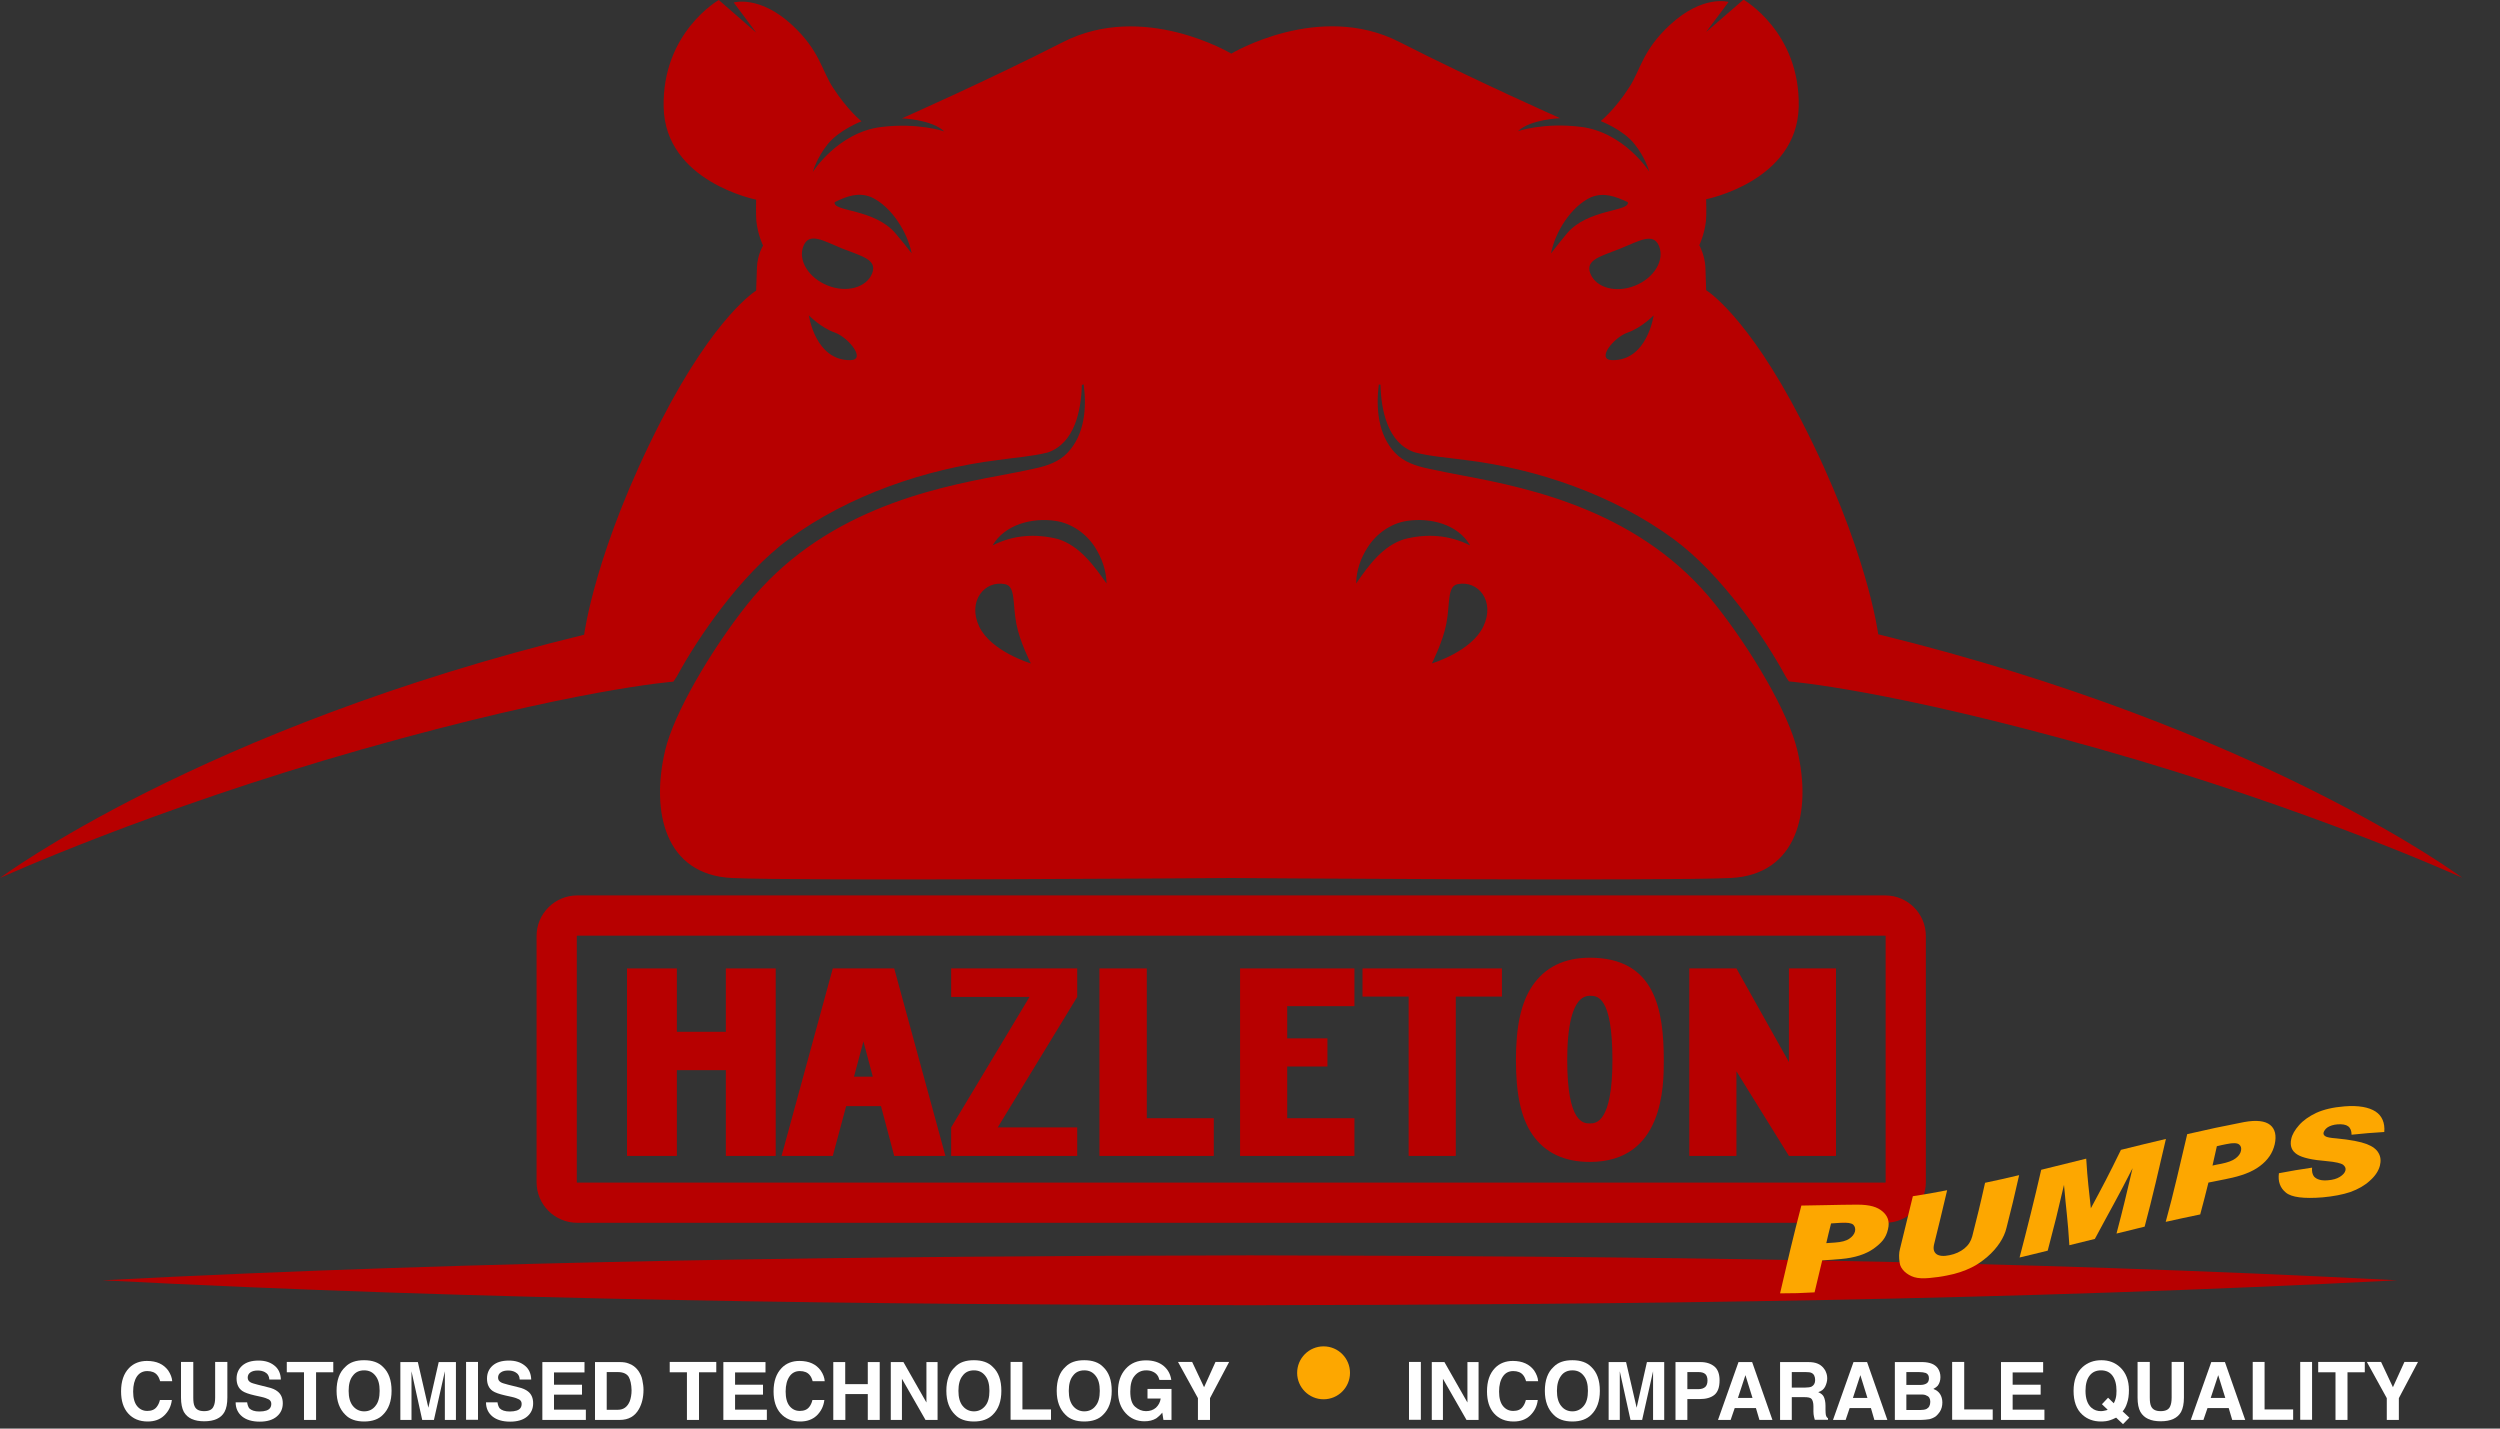 <svg width="35" height="20" viewBox="0 0 35 20" fill="none" xmlns="http://www.w3.org/2000/svg">
<rect x="0" y="0" width="35" height="20" fill="#333333" stroke="none"/>
<g clip-path="url(#clip0_83_730)">
<path d="M19.327 5.386C19.335 5.742 19.426 6.204 19.804 6.332C20.024 6.391 20.276 6.407 20.512 6.44C21.51 6.56 22.588 6.928 23.428 7.545C24.114 8.049 24.718 8.955 24.981 9.438C24.999 9.476 25.045 9.54 25.045 9.54C25.045 9.54 26.429 9.645 29.398 10.487C32.367 11.329 34.472 12.289 34.472 12.289C34.472 12.289 31.678 10.2 26.295 8.88C26.295 8.88 26.145 7.684 25.217 5.884C24.455 4.404 23.886 4.063 23.886 4.063C23.886 4.063 23.881 3.878 23.876 3.744C23.867 3.567 23.79 3.433 23.79 3.433C23.79 3.433 23.862 3.285 23.884 3.09C23.892 3.015 23.886 2.789 23.886 2.789C23.886 2.789 25.158 2.54 25.182 1.494C25.203 0.448 24.409 -0.005 24.409 -0.005L23.886 0.448L24.2 0.027C24.2 0.027 23.841 -0.078 23.382 0.346C22.993 0.705 22.969 0.976 22.811 1.22C22.599 1.548 22.409 1.695 22.409 1.695C22.409 1.695 22.72 1.813 22.881 2.014C23.039 2.21 23.09 2.403 23.09 2.403C23.09 2.403 22.738 1.851 22.132 1.776C21.609 1.711 21.25 1.837 21.25 1.837C21.427 1.668 21.843 1.655 21.843 1.655C21.843 1.655 20.644 1.124 19.59 0.587C18.466 0.013 17.238 0.751 17.238 0.751C17.238 0.751 16.009 0.013 14.88 0.59C13.829 1.126 12.627 1.657 12.627 1.657C12.627 1.657 13.043 1.671 13.22 1.84C13.22 1.84 12.86 1.714 12.337 1.778C11.731 1.853 11.38 2.406 11.38 2.406C11.38 2.406 11.431 2.213 11.589 2.017C11.75 1.818 12.061 1.698 12.061 1.698C12.061 1.698 11.871 1.55 11.659 1.223C11.501 0.979 11.476 0.708 11.088 0.349C10.632 -0.072 10.272 0.035 10.272 0.035L10.586 0.456L10.063 -7.00645e-06C10.063 -7.00645e-06 9.269 0.453 9.291 1.499C9.312 2.545 10.586 2.795 10.586 2.795C10.586 2.795 10.581 3.02 10.589 3.095C10.61 3.291 10.683 3.438 10.683 3.438C10.683 3.438 10.602 3.57 10.597 3.749C10.591 3.884 10.586 4.069 10.586 4.069C10.586 4.069 10.017 4.409 9.256 5.89C8.33 7.689 8.178 8.886 8.178 8.886C2.795 10.2 0 12.292 0 12.292C0 12.292 2.105 11.332 5.074 10.489C8.043 9.647 9.427 9.543 9.427 9.543C9.427 9.543 9.473 9.478 9.492 9.441C9.755 8.958 10.358 8.049 11.045 7.547C11.884 6.93 12.965 6.566 13.96 6.442C14.196 6.407 14.445 6.391 14.668 6.335C15.046 6.206 15.137 5.745 15.146 5.388L15.172 5.383C15.215 5.713 15.186 6.086 14.944 6.34C14.826 6.466 14.655 6.523 14.491 6.558C14.328 6.595 14.164 6.625 14 6.657C13.027 6.837 11.49 7.166 10.457 8.467C9.945 9.114 9.433 9.991 9.312 10.506C9.108 11.369 9.312 12.246 10.245 12.292C11.176 12.337 17.238 12.292 17.238 12.292C17.238 12.292 23.296 12.337 24.23 12.292C25.16 12.246 25.367 11.369 25.163 10.506C25.042 9.991 24.53 9.111 24.018 8.467C22.988 7.166 21.448 6.839 20.475 6.657C20.311 6.625 20.148 6.595 19.984 6.558C19.82 6.523 19.649 6.466 19.531 6.34C19.292 6.088 19.262 5.713 19.303 5.383C19.3 5.383 19.327 5.386 19.327 5.386ZM22.569 5.042C22.341 5.037 22.591 4.723 22.787 4.656C22.982 4.589 23.151 4.415 23.151 4.415C23.151 4.415 23.063 5.053 22.569 5.042ZM23.227 3.446C23.307 3.645 23.157 3.892 22.891 3.999C22.626 4.106 22.347 4.031 22.266 3.833C22.186 3.634 22.416 3.589 22.682 3.481C22.948 3.374 23.146 3.248 23.227 3.446ZM22.277 2.76C22.457 2.69 22.615 2.749 22.789 2.83C22.824 2.966 22.229 2.918 21.934 3.272C21.859 3.361 21.789 3.452 21.714 3.548C21.77 3.253 21.993 2.889 22.277 2.76ZM11.906 5.042C11.412 5.05 11.324 4.415 11.324 4.415C11.324 4.415 11.493 4.589 11.688 4.656C11.882 4.726 12.131 5.04 11.906 5.042ZM12.209 3.83C12.128 4.028 11.849 4.104 11.584 3.996C11.318 3.889 11.168 3.642 11.248 3.444C11.329 3.245 11.527 3.371 11.79 3.479C12.059 3.586 12.289 3.631 12.209 3.83ZM12.541 3.272C12.246 2.918 11.651 2.966 11.686 2.83C11.857 2.746 12.016 2.687 12.198 2.76C12.482 2.891 12.705 3.253 12.764 3.548C12.689 3.452 12.616 3.358 12.541 3.272ZM13.708 8.77C13.542 8.419 13.783 8.121 14.07 8.178C14.22 8.207 14.175 8.446 14.228 8.73C14.277 8.988 14.432 9.288 14.432 9.288C14.432 9.288 13.874 9.122 13.708 8.77ZM14.813 7.547C14.502 7.469 14.191 7.486 13.896 7.636C14.067 7.341 14.454 7.244 14.775 7.292C15.003 7.325 15.21 7.472 15.331 7.663C15.427 7.815 15.489 7.99 15.492 8.169C15.309 7.909 15.111 7.641 14.813 7.547ZM20.767 8.77C20.601 9.122 20.046 9.288 20.046 9.288C20.046 9.288 20.201 8.985 20.249 8.73C20.303 8.448 20.258 8.207 20.408 8.178C20.695 8.121 20.936 8.416 20.767 8.77ZM19.702 7.292C20.024 7.244 20.41 7.338 20.582 7.636C20.284 7.486 19.973 7.469 19.665 7.547C19.364 7.638 19.166 7.907 18.986 8.169C18.989 7.99 19.048 7.815 19.147 7.663C19.268 7.472 19.472 7.325 19.702 7.292Z" fill="#B70000"/>
<path d="M26.394 17.119H8.081C7.767 17.119 7.512 16.865 7.512 16.551V13.104C7.512 12.791 7.767 12.536 8.081 12.536H26.394C26.708 12.536 26.962 12.791 26.962 13.104V16.551C26.962 16.865 26.708 17.119 26.394 17.119ZM8.081 13.099C8.078 13.099 8.075 13.102 8.075 13.104V16.551C8.075 16.554 8.078 16.556 8.081 16.556H26.394C26.396 16.556 26.399 16.554 26.399 16.551V13.104C26.399 13.102 26.396 13.099 26.394 13.099H8.081Z" fill="#B70000"/>
<path d="M10.162 13.558V14.445H9.476V13.558H8.778V16.183H9.476V14.982H10.162V16.183H10.86V13.558H10.162Z" fill="#B70000"/>
<path d="M12.519 16.183H13.236L12.519 13.558H12.364H11.814H11.659L10.942 16.183H11.659L11.846 15.486H12.334L12.519 16.183ZM11.956 15.073L12.088 14.58L12.219 15.073H11.956Z" fill="#B70000"/>
<path d="M15.081 13.558H13.316V13.957H14.413C14.252 14.223 13.316 15.784 13.316 15.784V16.183H15.081V15.784H13.968L15.081 13.957V13.558Z" fill="#B70000"/>
<path d="M25.045 13.558V14.869L24.31 13.558H23.65V16.183H24.31V14.998L25.045 16.183H25.704V13.558H25.045Z" fill="#B70000"/>
<path d="M16.055 15.655V13.558H15.392V16.183H15.725H16.055H16.993V15.655H16.055Z" fill="#B70000"/>
<path d="M21.027 13.558H20.381H19.721H19.075V13.952H19.721V16.183H20.381V13.952H21.027V13.558Z" fill="#B70000"/>
<path d="M18.962 14.086V13.558H18.021H17.691H17.361V16.183H17.691H18.021H18.962V15.655H18.021V14.931H18.584V14.537H18.021V14.086H18.962Z" fill="#B70000"/>
<path d="M22.258 13.408C21.898 13.408 21.628 13.542 21.451 13.805C21.295 14.038 21.223 14.368 21.223 14.842C21.223 15.323 21.295 15.652 21.453 15.883C21.628 16.138 21.898 16.267 22.258 16.267C23.293 16.267 23.293 15.197 23.293 14.845C23.293 14.132 23.17 13.408 22.258 13.408ZM22.258 15.728C22.172 15.728 21.941 15.728 21.941 14.842C21.941 14.432 21.995 13.941 22.258 13.941C22.36 13.941 22.574 13.941 22.574 14.842C22.574 15.728 22.336 15.728 22.258 15.728Z" fill="#B70000"/>
<path d="M1.435 17.924C6.783 17.645 12.142 17.586 17.498 17.575C22.854 17.584 28.21 17.645 33.561 17.924C28.213 18.203 22.854 18.265 17.498 18.273C12.142 18.265 6.783 18.203 1.435 17.924Z" fill="#B70000"/>
<path d="M2.298 19.818C2.239 19.874 2.162 19.901 2.068 19.901C1.952 19.901 1.861 19.863 1.794 19.788C1.727 19.713 1.695 19.611 1.695 19.48C1.695 19.337 1.732 19.23 1.807 19.152C1.872 19.085 1.958 19.053 2.057 19.053C2.194 19.053 2.29 19.099 2.355 19.187C2.389 19.238 2.408 19.289 2.411 19.337H2.242C2.231 19.3 2.218 19.27 2.199 19.249C2.17 19.214 2.124 19.195 2.062 19.195C2.001 19.195 1.952 19.22 1.917 19.27C1.883 19.321 1.864 19.391 1.864 19.482C1.864 19.573 1.883 19.641 1.92 19.686C1.958 19.732 2.006 19.753 2.062 19.753C2.121 19.753 2.167 19.735 2.196 19.694C2.212 19.673 2.229 19.643 2.239 19.6H2.406C2.395 19.692 2.357 19.761 2.298 19.818Z" fill="white"/>
<path d="M3.012 19.566V19.067H3.183V19.566C3.183 19.651 3.17 19.718 3.143 19.767C3.095 19.855 2.998 19.898 2.859 19.898C2.719 19.898 2.625 19.855 2.574 19.767C2.548 19.718 2.534 19.651 2.534 19.566V19.067H2.706V19.566C2.706 19.622 2.711 19.662 2.725 19.689C2.746 19.735 2.789 19.756 2.859 19.756C2.926 19.756 2.971 19.735 2.99 19.689C3.004 19.662 3.012 19.622 3.012 19.566Z" fill="white"/>
<path d="M3.631 19.761C3.672 19.761 3.704 19.756 3.728 19.748C3.776 19.732 3.798 19.7 3.798 19.654C3.798 19.627 3.787 19.606 3.763 19.592C3.739 19.579 3.704 19.566 3.653 19.555L3.567 19.536C3.484 19.517 3.425 19.496 3.393 19.474C3.339 19.437 3.312 19.378 3.312 19.3C3.312 19.227 3.339 19.166 3.39 19.12C3.444 19.072 3.519 19.048 3.621 19.048C3.707 19.048 3.779 19.069 3.838 19.115C3.897 19.16 3.929 19.225 3.932 19.313H3.771C3.768 19.265 3.747 19.23 3.707 19.209C3.68 19.195 3.647 19.187 3.61 19.187C3.567 19.187 3.532 19.195 3.505 19.214C3.479 19.233 3.468 19.257 3.468 19.287C3.468 19.316 3.481 19.337 3.505 19.351C3.521 19.362 3.556 19.372 3.61 19.386L3.749 19.421C3.811 19.434 3.857 19.456 3.886 19.48C3.934 19.517 3.959 19.573 3.959 19.646C3.959 19.721 3.932 19.783 3.875 19.831C3.819 19.879 3.739 19.903 3.637 19.903C3.532 19.903 3.449 19.879 3.39 19.831C3.331 19.783 3.299 19.716 3.299 19.633H3.46C3.465 19.67 3.476 19.697 3.489 19.716C3.519 19.745 3.564 19.761 3.631 19.761Z" fill="white"/>
<path d="M4.666 19.067V19.212H4.425V19.879H4.256V19.212H4.015V19.067H4.666Z" fill="white"/>
<path d="M5.098 19.901C4.983 19.901 4.894 19.869 4.835 19.807C4.755 19.729 4.712 19.619 4.712 19.472C4.712 19.324 4.752 19.211 4.835 19.136C4.897 19.072 4.983 19.043 5.098 19.043C5.213 19.043 5.302 19.075 5.361 19.136C5.441 19.211 5.482 19.321 5.482 19.472C5.482 19.616 5.441 19.729 5.361 19.807C5.302 19.869 5.213 19.901 5.098 19.901ZM5.256 19.683C5.297 19.635 5.315 19.563 5.315 19.472C5.315 19.38 5.297 19.311 5.256 19.26C5.216 19.209 5.165 19.185 5.098 19.185C5.031 19.185 4.977 19.209 4.94 19.26C4.9 19.308 4.881 19.38 4.881 19.472C4.881 19.563 4.9 19.633 4.94 19.683C4.98 19.732 5.034 19.759 5.098 19.759C5.165 19.759 5.219 19.732 5.256 19.683Z" fill="white"/>
<path d="M5.764 19.879H5.605V19.069H5.85L5.997 19.708L6.142 19.069H6.383V19.879H6.228V19.332C6.228 19.316 6.228 19.295 6.228 19.265C6.228 19.236 6.228 19.214 6.228 19.198L6.075 19.879H5.911L5.761 19.198C5.761 19.214 5.761 19.236 5.761 19.265C5.761 19.295 5.761 19.316 5.761 19.332V19.879H5.764Z" fill="white"/>
<path d="M6.525 19.067H6.692V19.877H6.525V19.067Z" fill="white"/>
<path d="M7.137 19.761C7.177 19.761 7.209 19.756 7.233 19.748C7.282 19.732 7.303 19.7 7.303 19.654C7.303 19.627 7.292 19.606 7.268 19.592C7.244 19.579 7.209 19.566 7.158 19.555L7.072 19.536C6.989 19.517 6.93 19.496 6.898 19.474C6.844 19.437 6.818 19.378 6.818 19.3C6.818 19.227 6.844 19.166 6.895 19.12C6.949 19.072 7.024 19.048 7.126 19.048C7.212 19.048 7.284 19.069 7.343 19.115C7.402 19.16 7.434 19.225 7.437 19.313H7.276C7.274 19.265 7.252 19.23 7.212 19.209C7.185 19.195 7.153 19.187 7.115 19.187C7.072 19.187 7.038 19.195 7.011 19.214C6.984 19.233 6.973 19.257 6.973 19.287C6.973 19.316 6.987 19.337 7.011 19.351C7.027 19.362 7.062 19.372 7.115 19.386L7.255 19.421C7.316 19.434 7.362 19.456 7.392 19.48C7.44 19.517 7.464 19.573 7.464 19.646C7.464 19.721 7.437 19.783 7.381 19.831C7.325 19.879 7.244 19.903 7.142 19.903C7.038 19.903 6.954 19.879 6.895 19.831C6.836 19.783 6.804 19.716 6.804 19.633H6.965C6.97 19.67 6.981 19.697 6.995 19.716C7.024 19.745 7.07 19.761 7.137 19.761Z" fill="white"/>
<path d="M8.148 19.525H7.756V19.735H8.202V19.879H7.593V19.069H8.183V19.214H7.756V19.386H8.148V19.525Z" fill="white"/>
<path d="M8.676 19.879H8.33V19.069H8.676C8.727 19.069 8.767 19.075 8.799 19.088C8.856 19.107 8.901 19.142 8.936 19.19C8.963 19.23 8.985 19.273 8.993 19.321C9.003 19.37 9.009 19.413 9.009 19.456C9.009 19.563 8.987 19.654 8.944 19.729C8.888 19.828 8.799 19.879 8.676 19.879ZM8.802 19.276C8.775 19.233 8.724 19.209 8.649 19.209H8.494V19.737H8.649C8.73 19.737 8.783 19.697 8.816 19.619C8.832 19.576 8.842 19.525 8.842 19.464C8.84 19.383 8.826 19.319 8.802 19.276Z" fill="white"/>
<path d="M10.028 19.067V19.212H9.786V19.879H9.617V19.212H9.376V19.067H10.028Z" fill="white"/>
<path d="M10.682 19.525H10.291V19.735H10.736V19.879H10.127V19.069H10.717V19.214H10.291V19.386H10.682V19.525Z" fill="white"/>
<path d="M11.434 19.818C11.374 19.874 11.297 19.901 11.203 19.901C11.088 19.901 10.996 19.863 10.929 19.788C10.862 19.713 10.83 19.611 10.83 19.48C10.83 19.337 10.868 19.23 10.943 19.152C11.007 19.085 11.093 19.053 11.192 19.053C11.329 19.053 11.425 19.099 11.49 19.187C11.525 19.238 11.543 19.289 11.546 19.337H11.377C11.367 19.3 11.353 19.27 11.334 19.249C11.305 19.214 11.259 19.195 11.197 19.195C11.136 19.195 11.088 19.22 11.053 19.27C11.018 19.321 10.999 19.391 10.999 19.482C10.999 19.573 11.018 19.641 11.055 19.686C11.093 19.732 11.141 19.753 11.197 19.753C11.257 19.753 11.302 19.735 11.332 19.694C11.348 19.673 11.364 19.643 11.374 19.6H11.541C11.53 19.692 11.492 19.761 11.434 19.818Z" fill="white"/>
<path d="M12.149 19.879V19.517H11.835V19.879H11.666V19.069H11.833V19.378H12.149V19.069H12.316V19.879H12.149Z" fill="white"/>
<path d="M13.126 19.879H12.957L12.627 19.303V19.879H12.471V19.069H12.648L12.97 19.635V19.069H13.126V19.879Z" fill="white"/>
<path d="M13.635 19.901C13.52 19.901 13.431 19.869 13.372 19.807C13.292 19.729 13.249 19.619 13.249 19.472C13.249 19.324 13.289 19.211 13.372 19.136C13.434 19.072 13.52 19.043 13.635 19.043C13.751 19.043 13.839 19.075 13.898 19.136C13.979 19.211 14.019 19.321 14.019 19.472C14.019 19.616 13.979 19.729 13.898 19.807C13.836 19.869 13.748 19.901 13.635 19.901ZM13.793 19.683C13.834 19.635 13.852 19.563 13.852 19.472C13.852 19.38 13.834 19.311 13.793 19.26C13.753 19.209 13.702 19.185 13.635 19.185C13.568 19.185 13.514 19.209 13.477 19.26C13.437 19.308 13.418 19.38 13.418 19.472C13.418 19.563 13.437 19.633 13.477 19.683C13.517 19.732 13.571 19.759 13.635 19.759C13.7 19.759 13.753 19.732 13.793 19.683Z" fill="white"/>
<path d="M14.145 19.067H14.314V19.732H14.714V19.877H14.148V19.067H14.145Z" fill="white"/>
<path d="M15.18 19.901C15.065 19.901 14.976 19.869 14.917 19.807C14.837 19.729 14.794 19.619 14.794 19.472C14.794 19.324 14.834 19.211 14.917 19.136C14.979 19.072 15.065 19.043 15.18 19.043C15.296 19.043 15.384 19.075 15.443 19.136C15.524 19.211 15.564 19.321 15.564 19.472C15.564 19.616 15.524 19.729 15.443 19.807C15.384 19.869 15.296 19.901 15.18 19.901ZM15.338 19.683C15.379 19.635 15.397 19.563 15.397 19.472C15.397 19.38 15.379 19.311 15.338 19.26C15.298 19.209 15.247 19.185 15.18 19.185C15.113 19.185 15.059 19.209 15.022 19.26C14.982 19.308 14.963 19.38 14.963 19.472C14.963 19.563 14.982 19.633 15.022 19.683C15.062 19.732 15.116 19.759 15.18 19.759C15.247 19.759 15.301 19.732 15.338 19.683Z" fill="white"/>
<path d="M16.186 19.858C16.14 19.885 16.087 19.898 16.023 19.898C15.915 19.898 15.829 19.86 15.76 19.785C15.69 19.71 15.652 19.608 15.652 19.48C15.652 19.348 15.687 19.244 15.76 19.163C15.832 19.083 15.926 19.045 16.044 19.045C16.146 19.045 16.229 19.072 16.291 19.123C16.352 19.174 16.387 19.241 16.398 19.319H16.232C16.218 19.262 16.189 19.225 16.138 19.203C16.111 19.19 16.079 19.185 16.047 19.185C15.982 19.185 15.929 19.209 15.886 19.26C15.843 19.308 15.824 19.383 15.824 19.482C15.824 19.582 15.845 19.654 15.891 19.694C15.937 19.735 15.988 19.756 16.044 19.756C16.1 19.756 16.146 19.74 16.183 19.708C16.218 19.675 16.242 19.633 16.25 19.579H16.065V19.445H16.401V19.879H16.288L16.272 19.777C16.24 19.815 16.21 19.842 16.186 19.858Z" fill="white"/>
<path d="M17.208 19.067L16.94 19.574V19.879H16.771V19.574L16.492 19.067H16.69L16.857 19.421L17.017 19.067H17.208Z" fill="white"/>
<path d="M19.726 19.067H19.892V19.877H19.726V19.067Z" fill="white"/>
<path d="M20.7 19.879H20.531L20.201 19.303V19.879H20.045V19.069H20.222L20.544 19.635V19.069H20.7V19.879Z" fill="white"/>
<path d="M21.421 19.818C21.362 19.874 21.285 19.901 21.191 19.901C21.075 19.901 20.984 19.863 20.917 19.788C20.85 19.713 20.818 19.611 20.818 19.48C20.818 19.337 20.855 19.23 20.93 19.152C20.995 19.085 21.081 19.053 21.18 19.053C21.314 19.053 21.413 19.099 21.478 19.187C21.512 19.238 21.531 19.289 21.534 19.337H21.365C21.354 19.3 21.341 19.27 21.322 19.249C21.293 19.214 21.247 19.195 21.185 19.195C21.124 19.195 21.075 19.22 21.041 19.27C21.006 19.321 20.987 19.391 20.987 19.482C20.987 19.573 21.006 19.641 21.043 19.686C21.081 19.732 21.129 19.753 21.185 19.753C21.244 19.753 21.29 19.735 21.319 19.694C21.335 19.673 21.352 19.643 21.362 19.6H21.529C21.518 19.692 21.48 19.761 21.421 19.818Z" fill="white"/>
<path d="M22.014 19.901C21.899 19.901 21.81 19.869 21.751 19.807C21.671 19.729 21.628 19.619 21.628 19.472C21.628 19.324 21.668 19.211 21.751 19.136C21.813 19.072 21.899 19.043 22.014 19.043C22.13 19.043 22.218 19.075 22.277 19.136C22.357 19.211 22.398 19.321 22.398 19.472C22.398 19.616 22.357 19.729 22.277 19.807C22.215 19.869 22.127 19.901 22.014 19.901ZM22.172 19.683C22.213 19.635 22.231 19.563 22.231 19.472C22.231 19.38 22.213 19.311 22.172 19.26C22.132 19.209 22.081 19.185 22.014 19.185C21.947 19.185 21.893 19.209 21.856 19.26C21.818 19.311 21.797 19.38 21.797 19.472C21.797 19.563 21.816 19.633 21.856 19.683C21.896 19.734 21.95 19.759 22.014 19.759C22.078 19.759 22.132 19.732 22.172 19.683Z" fill="white"/>
<path d="M22.677 19.879H22.521V19.069H22.765L22.913 19.708L23.057 19.069H23.299V19.879H23.143V19.332C23.143 19.316 23.143 19.295 23.143 19.265C23.143 19.236 23.143 19.214 23.143 19.198L22.99 19.879H22.827L22.677 19.198C22.677 19.214 22.677 19.236 22.677 19.265C22.677 19.295 22.677 19.316 22.677 19.332V19.879Z" fill="white"/>
<path d="M23.795 19.587H23.623V19.879H23.457V19.069H23.808C23.889 19.069 23.953 19.091 24.002 19.131C24.05 19.171 24.074 19.238 24.074 19.324C24.074 19.421 24.05 19.488 24.002 19.528C23.953 19.568 23.884 19.587 23.795 19.587ZM23.873 19.418C23.894 19.399 23.905 19.367 23.905 19.327C23.905 19.287 23.894 19.254 23.873 19.236C23.851 19.217 23.819 19.209 23.779 19.209H23.623V19.448H23.779C23.819 19.448 23.851 19.437 23.873 19.418Z" fill="white"/>
<path d="M24.583 19.713H24.286L24.229 19.879H24.052L24.339 19.069H24.53L24.814 19.879H24.632L24.583 19.713ZM24.535 19.571L24.436 19.252L24.331 19.571H24.535Z" fill="white"/>
<path d="M25.259 19.56H25.085V19.879H24.921V19.069H25.316C25.372 19.069 25.415 19.077 25.447 19.091C25.479 19.104 25.503 19.123 25.525 19.147C25.544 19.169 25.557 19.19 25.565 19.214C25.576 19.238 25.581 19.268 25.581 19.3C25.581 19.337 25.57 19.375 25.552 19.413C25.533 19.45 25.501 19.477 25.455 19.49C25.493 19.506 25.52 19.528 25.533 19.555C25.546 19.582 25.557 19.625 25.557 19.681V19.735C25.557 19.772 25.56 19.796 25.562 19.81C25.568 19.831 25.576 19.847 25.592 19.855V19.877H25.407C25.401 19.858 25.399 19.844 25.396 19.834C25.391 19.812 25.388 19.788 25.388 19.764V19.689C25.388 19.638 25.377 19.603 25.361 19.584C25.345 19.566 25.308 19.56 25.259 19.56ZM25.361 19.413C25.393 19.396 25.412 19.367 25.412 19.321C25.412 19.273 25.396 19.238 25.364 19.222C25.345 19.212 25.318 19.209 25.281 19.209H25.085V19.426H25.275C25.313 19.426 25.343 19.421 25.361 19.413Z" fill="white"/>
<path d="M26.193 19.713H25.895L25.839 19.879H25.662L25.949 19.069H26.139L26.423 19.879H26.241L26.193 19.713ZM26.144 19.571L26.045 19.252L25.941 19.571H26.144Z" fill="white"/>
<path d="M26.893 19.879H26.528V19.069H26.919C27.019 19.072 27.088 19.099 27.129 19.155C27.153 19.19 27.166 19.23 27.166 19.279C27.166 19.327 27.153 19.367 27.129 19.399C27.115 19.415 27.094 19.431 27.067 19.445C27.107 19.461 27.139 19.482 27.161 19.517C27.182 19.549 27.193 19.59 27.193 19.635C27.193 19.683 27.182 19.726 27.158 19.764C27.142 19.788 27.123 19.81 27.102 19.828C27.075 19.847 27.046 19.86 27.011 19.869C26.973 19.874 26.933 19.879 26.893 19.879ZM26.973 19.367C26.994 19.354 27.005 19.329 27.005 19.297C27.005 19.26 26.992 19.236 26.962 19.222C26.938 19.214 26.906 19.209 26.866 19.209H26.689V19.389H26.887C26.922 19.389 26.952 19.381 26.973 19.367ZM26.89 19.523H26.689V19.74H26.887C26.922 19.74 26.949 19.735 26.97 19.726C27.005 19.708 27.024 19.675 27.024 19.625C27.024 19.582 27.008 19.552 26.973 19.539C26.952 19.525 26.925 19.523 26.89 19.523Z" fill="white"/>
<path d="M27.33 19.067H27.499V19.732H27.898V19.877H27.33V19.067Z" fill="white"/>
<path d="M28.569 19.525H28.177V19.735H28.622V19.879H28.014V19.069H28.604V19.214H28.177V19.386H28.569V19.525Z" fill="white"/>
<path d="M29.543 19.882C29.508 19.895 29.462 19.901 29.414 19.901C29.309 19.901 29.223 19.869 29.154 19.807C29.07 19.732 29.03 19.619 29.03 19.472C29.03 19.324 29.073 19.211 29.159 19.136C29.229 19.075 29.315 19.043 29.419 19.043C29.524 19.043 29.61 19.075 29.682 19.142C29.762 19.217 29.805 19.324 29.805 19.461C29.805 19.533 29.797 19.592 29.779 19.643C29.765 19.689 29.744 19.729 29.717 19.759L29.811 19.847L29.722 19.938L29.626 19.847C29.591 19.863 29.564 19.877 29.543 19.882ZM29.508 19.737L29.427 19.659L29.513 19.568L29.593 19.646C29.607 19.619 29.615 19.598 29.62 19.576C29.628 19.547 29.631 19.512 29.631 19.472C29.631 19.38 29.612 19.311 29.575 19.26C29.537 19.209 29.483 19.185 29.414 19.185C29.347 19.185 29.293 19.209 29.256 19.257C29.218 19.305 29.197 19.375 29.197 19.472C29.197 19.582 29.226 19.662 29.282 19.71C29.32 19.742 29.363 19.756 29.414 19.756C29.433 19.756 29.451 19.753 29.47 19.748C29.481 19.748 29.492 19.742 29.508 19.737Z" fill="white"/>
<path d="M30.403 19.566V19.067H30.575V19.566C30.575 19.651 30.561 19.718 30.535 19.767C30.486 19.855 30.39 19.898 30.25 19.898C30.111 19.898 30.017 19.855 29.966 19.767C29.939 19.718 29.926 19.651 29.926 19.566V19.067H30.097V19.566C30.097 19.622 30.103 19.662 30.116 19.689C30.138 19.735 30.181 19.756 30.25 19.756C30.317 19.756 30.363 19.735 30.382 19.689C30.395 19.662 30.403 19.622 30.403 19.566Z" fill="white"/>
<path d="M31.202 19.713H30.905L30.848 19.879H30.671L30.958 19.069H31.149L31.433 19.879H31.251L31.202 19.713ZM31.154 19.571L31.055 19.252L30.95 19.571H31.154Z" fill="white"/>
<path d="M31.535 19.067H31.704V19.732H32.104V19.877H31.538V19.067H31.535Z" fill="white"/>
<path d="M32.203 19.067H32.369V19.877H32.203V19.067Z" fill="white"/>
<path d="M33.107 19.067V19.212H32.865V19.879H32.697V19.212H32.455V19.067H33.107Z" fill="white"/>
<path d="M33.852 19.067L33.584 19.574V19.879H33.415V19.574L33.136 19.067H33.335L33.501 19.421L33.662 19.067H33.852Z" fill="white"/>
<path d="M18.53 19.59C18.735 19.59 18.9 19.424 18.9 19.22C18.9 19.015 18.735 18.849 18.53 18.849C18.326 18.849 18.16 19.015 18.16 19.22C18.16 19.424 18.326 19.59 18.53 19.59Z" fill="#FDA700"/>
<path d="M25.219 16.878C25.509 16.875 25.68 16.867 26 16.865C26.187 16.865 26.284 16.9 26.354 16.959C26.423 17.018 26.461 17.093 26.431 17.213C26.402 17.337 26.34 17.401 26.23 17.482C26.12 17.559 25.967 17.61 25.774 17.626C25.67 17.634 25.616 17.64 25.511 17.645C25.468 17.82 25.45 17.905 25.404 18.093C25.211 18.104 25.114 18.107 24.921 18.107C25.015 17.696 25.112 17.286 25.219 16.878ZM25.568 17.404C25.616 17.401 25.637 17.398 25.686 17.396C25.78 17.39 25.847 17.372 25.89 17.342C25.933 17.313 25.959 17.28 25.97 17.24C25.978 17.203 25.97 17.171 25.946 17.146C25.919 17.122 25.863 17.114 25.772 17.119C25.718 17.122 25.689 17.125 25.635 17.128C25.605 17.246 25.592 17.299 25.568 17.404Z" fill="#FDA700"/>
<path d="M27.791 16.559C27.982 16.519 28.078 16.497 28.268 16.452C28.196 16.771 28.164 16.905 28.091 17.189C28.075 17.259 28.043 17.329 27.998 17.398C27.952 17.468 27.893 17.535 27.821 17.597C27.748 17.659 27.676 17.709 27.603 17.744C27.504 17.793 27.389 17.833 27.257 17.857C27.182 17.873 27.099 17.884 27.013 17.892C26.925 17.9 26.855 17.897 26.801 17.881C26.748 17.865 26.702 17.838 26.662 17.801C26.624 17.763 26.6 17.723 26.595 17.677C26.584 17.605 26.584 17.541 26.6 17.484C26.67 17.203 26.702 17.069 26.78 16.747C26.97 16.717 27.067 16.701 27.26 16.663C27.182 16.993 27.15 17.128 27.078 17.417C27.062 17.482 27.072 17.527 27.11 17.557C27.147 17.584 27.209 17.591 27.292 17.573C27.375 17.557 27.445 17.524 27.501 17.479C27.558 17.433 27.593 17.377 27.611 17.31C27.684 17.02 27.719 16.884 27.791 16.559Z" fill="#FDA700"/>
<path d="M28.577 16.377C28.829 16.315 28.955 16.283 29.207 16.221C29.226 16.532 29.245 16.656 29.272 16.916C29.438 16.607 29.516 16.462 29.693 16.098C29.945 16.036 30.071 16.004 30.323 15.945C30.227 16.355 30.135 16.765 30.025 17.173C29.867 17.211 29.789 17.23 29.631 17.27C29.733 16.884 29.765 16.739 29.856 16.355C29.647 16.768 29.551 16.927 29.328 17.345C29.186 17.38 29.113 17.398 28.971 17.433C28.95 17.077 28.926 16.94 28.896 16.588C28.808 16.969 28.77 17.12 28.668 17.509C28.51 17.549 28.432 17.567 28.274 17.605C28.381 17.197 28.483 16.787 28.577 16.377Z" fill="#FDA700"/>
<path d="M30.621 15.878C30.94 15.805 31.098 15.771 31.417 15.709C31.592 15.677 31.712 15.693 31.782 15.749C31.852 15.805 31.873 15.899 31.846 16.02C31.817 16.143 31.75 16.242 31.637 16.326C31.527 16.409 31.374 16.465 31.181 16.503C31.077 16.524 31.023 16.535 30.918 16.556C30.875 16.728 30.854 16.814 30.803 17.002C30.61 17.042 30.513 17.063 30.32 17.106C30.433 16.698 30.524 16.285 30.621 15.878ZM30.975 16.318C31.023 16.307 31.044 16.302 31.093 16.294C31.187 16.275 31.254 16.251 31.297 16.218C31.34 16.186 31.366 16.151 31.374 16.111C31.382 16.073 31.374 16.044 31.348 16.023C31.321 16.001 31.264 15.998 31.173 16.017C31.12 16.028 31.09 16.033 31.036 16.047C31.012 16.159 30.999 16.213 30.975 16.318Z" fill="#FDA700"/>
<path d="M31.905 16.425C32.09 16.39 32.184 16.374 32.369 16.347C32.364 16.403 32.375 16.444 32.396 16.471C32.434 16.513 32.498 16.532 32.589 16.524C32.659 16.519 32.715 16.503 32.758 16.476C32.801 16.449 32.828 16.419 32.836 16.387C32.844 16.358 32.833 16.331 32.804 16.307C32.774 16.285 32.697 16.267 32.576 16.256C32.375 16.24 32.235 16.21 32.16 16.162C32.085 16.114 32.056 16.044 32.077 15.947C32.09 15.883 32.128 15.819 32.187 15.752C32.246 15.685 32.327 15.628 32.428 15.58C32.53 15.534 32.659 15.502 32.823 15.489C33.021 15.473 33.166 15.502 33.257 15.561C33.348 15.62 33.391 15.72 33.38 15.848C33.198 15.859 33.104 15.867 32.922 15.886C32.922 15.832 32.906 15.792 32.874 15.768C32.841 15.744 32.791 15.736 32.723 15.741C32.667 15.746 32.624 15.76 32.589 15.781C32.557 15.803 32.538 15.829 32.53 15.856C32.525 15.875 32.533 15.894 32.554 15.907C32.573 15.921 32.624 15.931 32.705 15.937C32.908 15.956 33.051 15.985 33.134 16.017C33.217 16.049 33.273 16.092 33.3 16.143C33.33 16.194 33.335 16.253 33.319 16.318C33.3 16.393 33.252 16.465 33.179 16.529C33.107 16.596 33.016 16.648 32.906 16.688C32.796 16.725 32.667 16.749 32.517 16.763C32.254 16.784 32.082 16.763 32.002 16.696C31.922 16.631 31.889 16.54 31.905 16.425Z" fill="#FDA700"/>
</g>
<defs>
<clipPath id="clip0_83_730">
<rect width="34.475" height="20" fill="white"/>
</clipPath>
</defs>
</svg>
